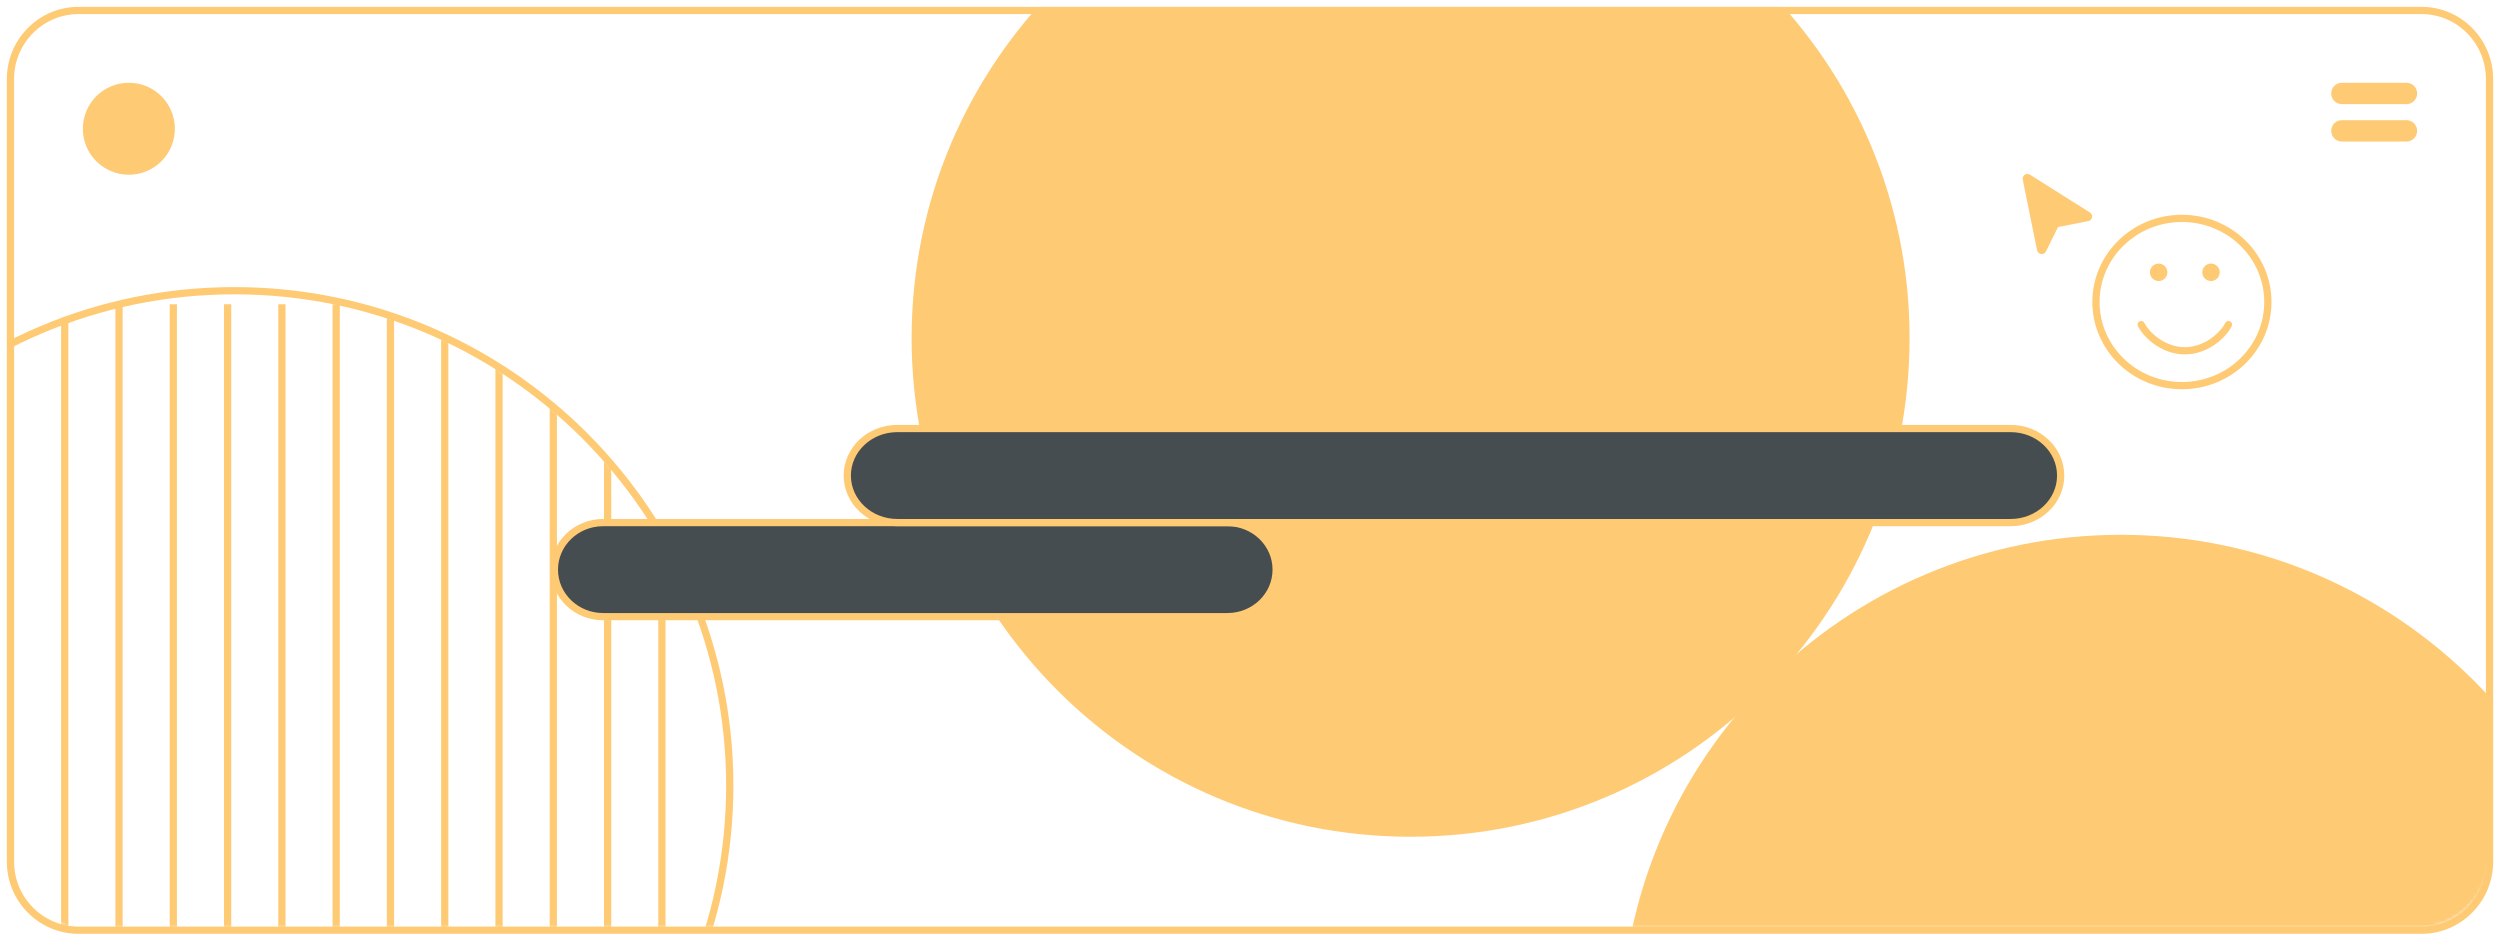 <svg xmlns="http://www.w3.org/2000/svg" viewBox="0 0 691 260" fill="none"><mask id="mask0_37_107" style="mask-type:luminance" maskUnits="userSpaceOnUse" x="2" y="2" width="687" height="255"><path d="M668.101 2.889H22.898C11.848 2.889 2.891 11.839 2.891 22.879V236.525C2.891 247.565 11.848 256.515 22.898 256.515H668.101C679.152 256.515 688.109 247.565 688.109 236.525V22.879C688.109 11.839 679.152 2.889 668.101 2.889Z" fill="white"></path></mask><g mask="url(#mask0_37_107)"><path d="M389.889 230.279C465.506 230.279 526.808 169.027 526.808 93.47C526.808 17.913 465.506 -43.338 389.889 -43.338C314.272 -43.338 252.971 17.913 252.971 93.47C252.971 169.027 314.272 230.279 389.889 230.279Z" fill="#FECA74" stroke="#FECA74" stroke-width="2"></path><path d="M64.785 353.967C140.403 353.967 201.704 292.717 201.704 217.16C201.704 141.603 140.403 80.352 64.785 80.352C-10.833 80.352 -72.133 141.603 -72.133 217.16C-72.133 292.717 -10.833 353.967 64.785 353.967Z" stroke="#FECA74" stroke-width="2"></path><path d="M586.202 423.933C662.51 423.933 724.371 362.122 724.371 285.876C724.371 209.629 662.51 147.819 586.202 147.819C509.892 147.819 448.031 209.629 448.031 285.876C448.031 362.122 509.892 423.933 586.202 423.933Z" fill="#FECA74"></path><path d="M35.616 48.295C42.64 48.295 48.334 42.606 48.334 35.587C48.334 28.569 42.64 22.879 35.616 22.879C28.592 22.879 22.898 28.569 22.898 35.587C22.898 42.606 28.592 48.295 35.616 48.295Z" fill="#FECA74"></path><path d="M665.147 22.879H647.302C645.669 22.879 644.345 24.201 644.345 25.832C644.345 27.463 645.669 28.785 647.302 28.785H665.147C666.781 28.785 668.102 27.463 668.102 25.832C668.102 24.201 666.781 22.879 665.147 22.879Z" fill="#FECA74"></path><path d="M665.147 33.216H647.302C645.669 33.216 644.345 34.538 644.345 36.169C644.345 37.8 645.669 39.122 647.302 39.122H665.147C666.781 39.122 668.102 37.8 668.102 36.169C668.102 34.538 666.781 33.216 665.147 33.216Z" fill="#FECA74"></path><path d="M626.838 83.475C626.838 96.211 616.233 106.589 603.081 106.589C589.932 106.589 579.324 96.211 579.324 83.475C579.324 70.739 589.932 60.361 603.081 60.361C616.233 60.361 626.838 70.739 626.838 83.475Z" stroke="#FECA74" stroke-width="2"></path><path d="M591.829 89.727C593.436 92.826 598.1 96.958 603.891 96.958C609.679 96.958 614.342 92.826 615.95 89.727" stroke="#FECA74" stroke-width="2" stroke-linecap="round"></path><path d="M599.065 75.265C599.065 76.596 597.984 77.675 596.651 77.675C595.321 77.675 594.24 76.596 594.24 75.265C594.24 73.934 595.321 72.855 596.651 72.855C597.984 72.855 599.065 73.934 599.065 75.265Z" fill="#FECA74"></path><path d="M613.538 75.265C613.538 76.596 612.457 77.675 611.124 77.675C609.791 77.675 608.713 76.596 608.713 75.265C608.713 73.934 609.791 72.855 611.124 72.855C612.457 72.855 613.538 73.934 613.538 75.265Z" fill="#FECA74"></path><path d="M568.274 62.571L564.984 69.243C564.677 69.864 563.758 69.745 563.619 69.066L559.655 49.531C559.528 48.905 560.216 48.432 560.757 48.772L577.346 59.22C577.901 59.57 577.745 60.42 577.098 60.547L568.783 62.18C568.56 62.224 568.372 62.368 568.274 62.571Z" fill="#FECA74" stroke="#FECA74" stroke-width="1.162"></path><mask id="mask1_37_107" style="mask-type:alpha" maskUnits="userSpaceOnUse" x="-75" y="80" width="277" height="277"><path d="M63.535 356.466C139.844 356.466 201.704 294.655 201.704 218.409C201.704 142.162 139.844 80.352 63.535 80.352C-12.773 80.352 -74.634 142.162 -74.634 218.409C-74.634 294.655 -12.773 356.466 63.535 356.466Z" fill="#FF5741"></path></mask><g mask="url(#mask1_37_107)"><path d="M77.916 363.962V84.099" stroke="#FECA74" stroke-width="2"></path><path d="M62.911 363.962V84.099" stroke="#FECA74" stroke-width="2"></path><path d="M47.906 363.962V84.099" stroke="#FECA74" stroke-width="2"></path><path d="M32.901 363.962V84.099" stroke="#FECA74" stroke-width="2"></path><path d="M17.896 363.962V84.099" stroke="#FECA74" stroke-width="2"></path><path d="M2.891 363.962L2.891 84.099" stroke="#FECA74" stroke-width="2"></path><path d="M167.943 363.962V84.099" stroke="#FECA74" stroke-width="2"></path><path d="M152.938 363.962V84.099" stroke="#FECA74" stroke-width="2"></path><path d="M137.934 363.962V84.099" stroke="#FECA74" stroke-width="2"></path><path d="M122.929 363.962V84.099" stroke="#FECA74" stroke-width="2"></path><path d="M107.924 363.962V84.099" stroke="#FECA74" stroke-width="2"></path><path d="M92.92 363.962V84.099" stroke="#FECA74" stroke-width="2"></path><path d="M182.948 363.962V84.099" stroke="#FECA74" stroke-width="2"></path></g></g><path d="M669.284 2.889H21.716C11.319 2.889 2.891 11.383 2.891 21.861V238.139C2.891 248.617 11.319 257.111 21.716 257.111H669.284C679.681 257.111 688.109 248.617 688.109 238.139V21.861C688.109 11.383 679.681 2.889 669.284 2.889Z" stroke="#FECA74" stroke-width="2"></path><path d="M339.267 144.444H166.697C159.262 144.444 153.234 150.265 153.234 157.444C153.234 164.624 159.262 170.444 166.697 170.444H339.267C346.7 170.444 352.728 164.624 352.728 157.444C352.728 150.265 346.7 144.444 339.267 144.444Z" fill="#464D51" stroke="#FECA74" stroke-width="2"></path><path d="M555.752 118.444H248.006C240.375 118.444 234.188 124.265 234.188 131.444C234.188 138.624 240.375 144.444 248.006 144.444H555.752C563.382 144.444 569.569 138.624 569.569 131.444C569.569 124.265 563.382 118.444 555.752 118.444Z" fill="#464D51" stroke="#FECA74" stroke-width="2"></path></svg>